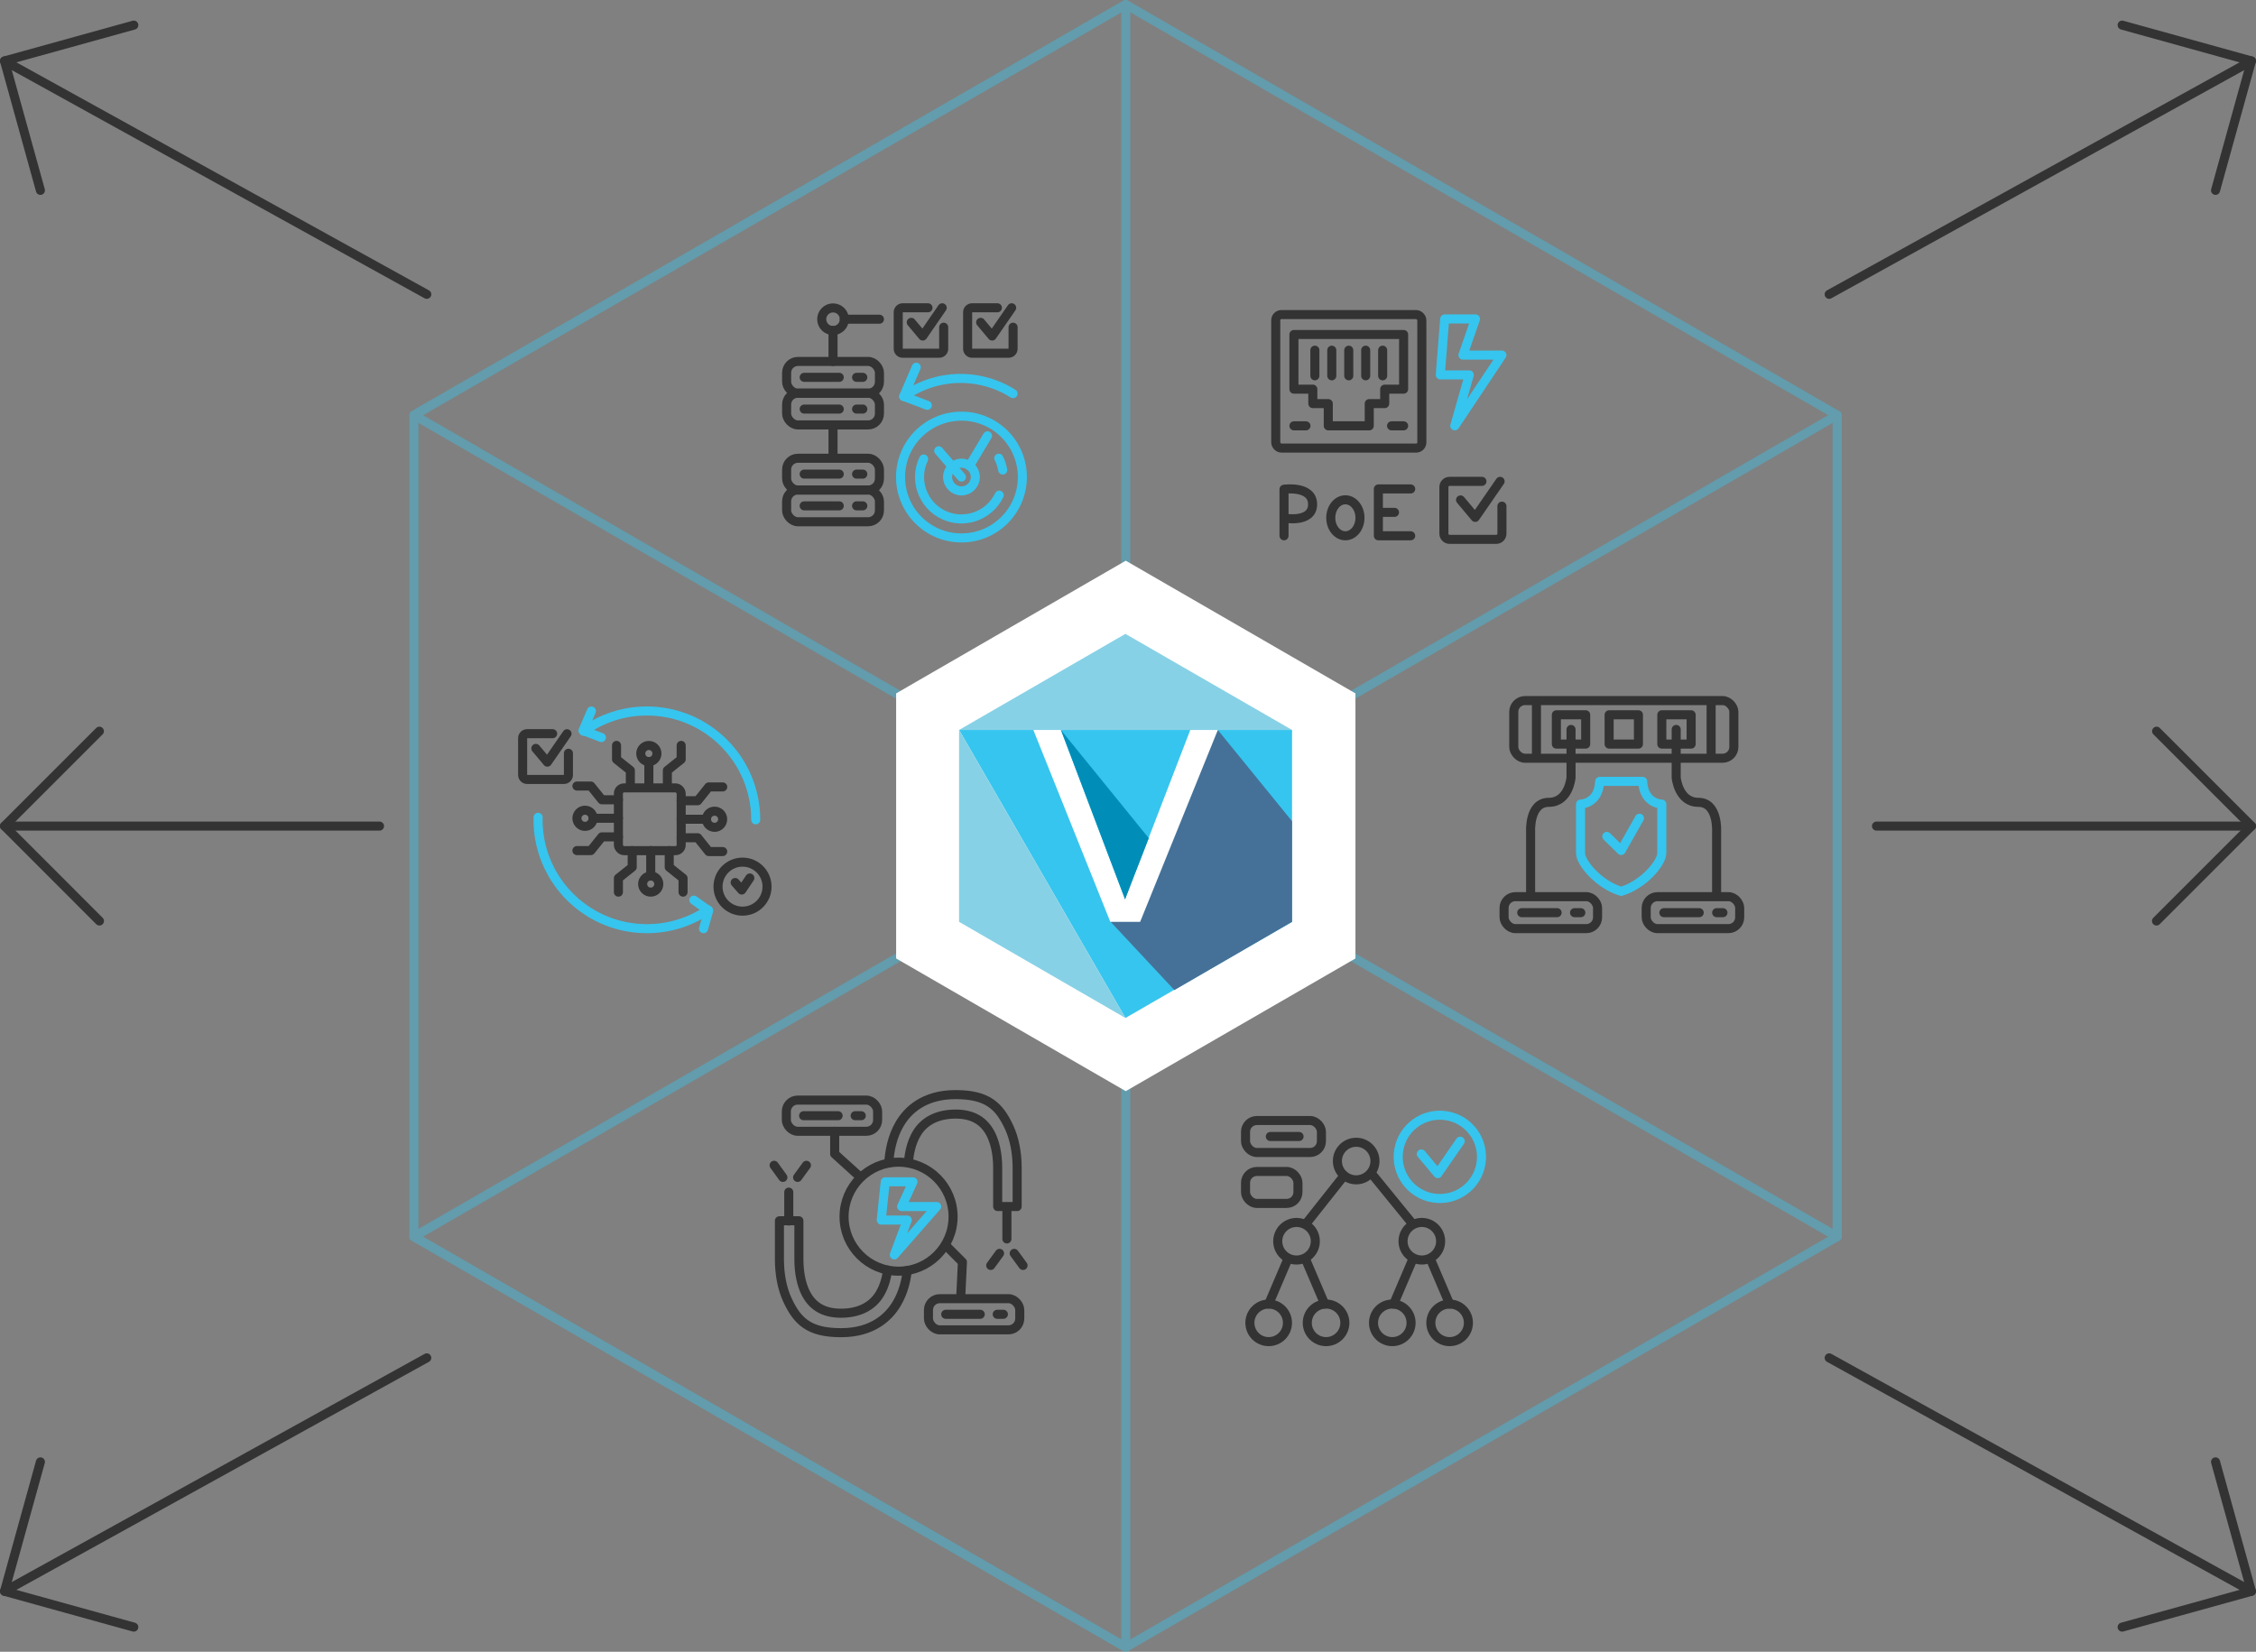 <svg xmlns="http://www.w3.org/2000/svg" id="Layer_1" data-name="Layer 1" viewBox="0 0 3985.9 2918.9"><rect x="0" y="0" width="3985.9" height="2918.9" fill="#808080" stroke="none"/><defs><style>      .cls-1 {        stroke: #333;      }      .cls-1, .cls-2 {        fill: none;        stroke-linecap: round;        stroke-linejoin: round;        stroke-width: 16px;      }      .cls-3 {        fill: #87d1e6;      }      .cls-3, .cls-4, .cls-5, .cls-6, .cls-7 {        stroke-width: 0px;      }      .cls-4 {        fill: #36c5ee;      }      .cls-5 {        fill: #008eb9;      }      .cls-2 {        stroke: #36c5ee;      }      .cls-8 {        opacity: .4;      }      .cls-6 {        fill: #457198;      }      .cls-7 {        fill: #fff;      }    </style></defs><g class="cls-8"><polygon class="cls-2" points="3245.9 2185.4 3245.9 733.6 1989 8 731.4 733.6 731.4 2185.4 1989 2910.9 3245.9 2185.4"></polygon><polygon class="cls-2" points="1989 1459.8 1989 8 731.4 733.6 1989 1459.8"></polygon><polygon class="cls-2" points="1989 1459.8 3245.9 733.6 3245.9 2185.4 1989 1459.8"></polygon><polygon class="cls-2" points="731.4 2185.4 1989 1459.8 1989 2910.9 731.4 2185.4"></polygon></g><polygon class="cls-7" points="2394.8 1693.7 2394.8 1225.3 1989 990.8 1583.3 1225.3 1583.3 1693.7 1989 1928.2 2394.8 1693.7"></polygon><polygon class="cls-3" points="2282.8 1289.9 1694.5 1289.9 1988.4 1120.1 2282.8 1289.9"></polygon><polygon class="cls-4" points="2282.8 1289.9 2282.8 1629 1988.4 1798.9 1694.5 1289.9 2282.8 1289.9"></polygon><polygon class="cls-3" points="1988.4 1798.9 1694.5 1629 1694.5 1289.9 1988.4 1798.9"></polygon><polygon class="cls-6" points="2282.8 1451.2 2282.8 1629 2074.9 1749.6 1962.3 1629 2151.6 1289.9 2282.8 1451.2"></polygon><path class="cls-7" d="M1825.8,1289.9h48.7l113.2,299.2,115.3-299.2h48.7l-137.3,339.1h-52.7l-136-339.1h0Z"></path><polygon class="cls-5" points="1874.4 1289.9 2029.7 1481.2 1987.7 1589.1 1874.4 1289.9"></polygon><line class="cls-1" x1="3315.4" y1="1459.8" x2="3977.9" y2="1459.8"></line><polyline class="cls-1" points="3810.3 1292.1 3977.9 1459.7 3810.1 1627.5"></polyline><line class="cls-1" x1="3231.8" y1="520.1" x2="3977.9" y2="107.7"></line><polyline class="cls-1" points="3749.4 44.4 3977.8 107.7 3914.4 336.4"></polyline><line class="cls-1" x1="3231.8" y1="2399.5" x2="3977.9" y2="2811.9"></line><polyline class="cls-1" points="3749.4 2875.3 3977.8 2812 3914.4 2583.3"></polyline><line class="cls-1" x1="670.5" y1="1459.8" x2="8" y2="1459.8"></line><polyline class="cls-1" points="175.6 1292.1 8 1459.7 175.7 1627.5"></polyline><line class="cls-1" x1="754" y1="520.1" x2="8" y2="107.7"></line><polyline class="cls-1" points="236.4 44.4 8 107.7 71.4 336.4"></polyline><line class="cls-1" x1="754" y1="2399.5" x2="8" y2="2811.9"></line><polyline class="cls-1" points="236.4 2875.3 8 2812 71.4 2583.3"></polyline><g><circle class="cls-1" cx="1311.9" cy="1566.8" r="43.3"></circle><circle class="cls-1" cx="1149.7" cy="1562.2" r="14.3"></circle><line class="cls-1" x1="1149.7" y1="1547.8" x2="1149.7" y2="1503.1"></line><path class="cls-2" d="M1031.1,1292.3c31.5-22.6,70.1-35.9,111.8-35.9,106.2,0,192.3,86.1,192.3,192.3"></path><polyline class="cls-2" points="1044.9 1256.5 1030.1 1290.9 1062.5 1303.3"></polyline><path class="cls-2" d="M1251.1,1607.8c-32,21.8-71,34.2-112.7,33.2-106.2-2.5-190.2-90.6-187.7-196.8"></path><polyline class="cls-2" points="1243 1641.1 1252.1 1609.2 1225.9 1590.6"></polyline><rect class="cls-1" x="1092.6" y="1392.3" width="110.9" height="110.9" rx="10" ry="10"></rect><polyline class="cls-1" points="1092.6 1576.5 1092.6 1551.9 1117 1532.4 1117 1503.1"></polyline><polyline class="cls-1" points="1206.8 1576.5 1206.8 1551.9 1182.4 1532.4 1182.4 1503.1"></polyline><circle class="cls-1" cx="1262.5" cy="1447.7" r="14.3"></circle><line class="cls-1" x1="1248.2" y1="1447.7" x2="1203.5" y2="1447.7"></line><polyline class="cls-1" points="1276.9 1504.8 1252.2 1504.8 1232.7 1480.4 1203.5 1480.4"></polyline><polyline class="cls-1" points="1276.9 1390.6 1252.2 1390.6 1232.7 1415 1203.5 1415"></polyline><circle class="cls-1" cx="1146.4" cy="1331.6" r="14.3"></circle><line class="cls-1" x1="1146.4" y1="1345.9" x2="1146.4" y2="1390.6"></line><polyline class="cls-1" points="1203.5 1317.2 1203.5 1341.9 1179.1 1361.4 1179.1 1390.6"></polyline><polyline class="cls-1" points="1089.3 1317.2 1089.3 1341.9 1113.7 1361.4 1113.7 1390.6"></polyline><circle class="cls-1" cx="1033.6" cy="1446" r="14.3"></circle><line class="cls-1" x1="1047.9" y1="1446" x2="1092.6" y2="1446"></line><polyline class="cls-1" points="1019.3 1389 1043.9 1389 1063.4 1413.3 1092.6 1413.3"></polyline><polyline class="cls-1" points="1019.3 1503.1 1043.9 1503.1 1063.4 1478.8 1092.6 1478.8"></polyline><polyline class="cls-1" points="946.7 1322.5 967.1 1346.8 1001.8 1296.6"></polyline><path class="cls-1" d="M1004.3,1331.1v38.4c0,4.3-3.5,7.9-7.9,7.9h-65.1c-4.3,0-7.9-3.5-7.9-7.9v-65.1c0-4.3,3.5-7.9,7.9-7.9h45.1"></path><polyline class="cls-1" points="1324.8 1551.5 1310.5 1572.8 1298.9 1559.5"></polyline></g><g><rect class="cls-1" x="1389.3" y="1944" width="161.3" height="55.1" rx="20" ry="20"></rect><line class="cls-1" x1="1480.8" y1="1971.6" x2="1419.8" y2="1971.6"></line><line class="cls-1" x1="1510.9" y1="1971.6" x2="1521.7" y2="1971.6"></line><rect class="cls-1" x="1640.4" y="2294.9" width="161.3" height="55.1" rx="20" ry="20"></rect><line class="cls-1" x1="1731.9" y1="2322.5" x2="1670.9" y2="2322.5"></line><line class="cls-1" x1="1761.9" y1="2322.5" x2="1772.8" y2="2322.5"></line><path class="cls-1" d="M1603,2245.1c-2.1,18.3-7.2,39.2-18.3,58-13.9,23.7-42.3,51.9-98.8,51.9s-77.2-20.1-94.8-58.1c-9.1-19.8-14-44.5-14-71.5v-68.2h34.4v68.2c0,27.8,5.9,46.4,10.8,57,11.9,25.7,32.7,38.2,63.5,38.2s55.4-11.4,69.1-34.9c7.7-13.1,11.5-28.2,13.3-41.3"></path><path class="cls-1" d="M1570.3,2055.2c1.2-20.6,5.9-46.3,19.2-69,13.9-23.7,42.3-51.9,98.8-51.9s77.2,20.1,94.8,58.1c9.1,19.8,14,44.5,14,71.5v68.2h-34.4v-68.2c0-27.8-5.9-46.4-10.8-57-11.9-25.7-32.7-38.2-63.5-38.2s-55.4,11.4-69.1,34.9c-9.7,16.5-13.2,36.1-14.4,51"></path><line class="cls-1" x1="1393.6" y1="2157.6" x2="1393.6" y2="2106.6"></line><line class="cls-1" x1="1779" y1="2189.4" x2="1779" y2="2138.3"></line><line class="cls-1" x1="1367.7" y1="2059.2" x2="1383.2" y2="2080.6"></line><line class="cls-1" x1="1424.8" y1="2059.2" x2="1409.2" y2="2080.6"></line><line class="cls-1" x1="1807.5" y1="2236.2" x2="1791.9" y2="2214.8"></line><line class="cls-1" x1="1750.4" y1="2236.2" x2="1766" y2="2214.8"></line><circle class="cls-1" cx="1587.6" cy="2150" r="96.3"></circle><polygon class="cls-2" points="1564 2088.4 1557 2156 1603 2156 1580 2217.6 1654.9 2132.1 1593 2132.1 1613 2088.4 1564 2088.4"></polygon><polyline class="cls-1" points="1474.7 1999.1 1474.7 2039.1 1519.5 2079.7"></polyline><polyline class="cls-1" points="1672.2 2202 1700.4 2230.2 1697.5 2290.7"></polyline></g><g><circle class="cls-2" cx="1698.7" cy="843" r="107.6"></circle><path class="cls-2" d="M1631.9,811.1c-17.6,36.9-2,81,34.8,98.7,36.9,17.6,81,2,98.7-34.8"></path><path class="cls-2" d="M1771.6,830.6c-1.2-7.1-3.5-14.2-6.9-20.9"></path><circle class="cls-2" cx="1698.7" cy="843" r="24.5"></circle><line class="cls-2" x1="1713" y1="823.1" x2="1744.7" y2="770.1"></line><circle class="cls-1" cx="1471.8" cy="564.1" r="20"></circle><rect class="cls-1" x="1389.8" y="694.8" width="164" height="56.1" rx="20" ry="20"></rect><rect class="cls-1" x="1389.8" y="638.7" width="164" height="56.1" rx="20" ry="20"></rect><line class="cls-1" x1="1471.8" y1="638.7" x2="1471.8" y2="584.1"></line><line class="cls-1" x1="1482.8" y1="722.9" x2="1420.8" y2="722.9"></line><line class="cls-1" x1="1482.8" y1="666.8" x2="1420.8" y2="666.8"></line><line class="cls-1" x1="1491.7" y1="564.1" x2="1553.8" y2="564.1"></line><line class="cls-1" x1="1513.4" y1="722.9" x2="1524.4" y2="722.9"></line><line class="cls-1" x1="1513.4" y1="666.8" x2="1524.4" y2="666.8"></line><rect class="cls-1" x="1389.8" y="865.9" width="164" height="56.1" rx="20" ry="20"></rect><rect class="cls-1" x="1389.8" y="809.8" width="164" height="56.1" rx="20" ry="20"></rect><line class="cls-1" x1="1482.8" y1="893.9" x2="1420.8" y2="893.9"></line><line class="cls-1" x1="1482.8" y1="837.8" x2="1420.8" y2="837.8"></line><line class="cls-1" x1="1513.4" y1="893.9" x2="1524.4" y2="893.9"></line><line class="cls-1" x1="1513.4" y1="837.8" x2="1524.4" y2="837.8"></line><line class="cls-1" x1="1471.8" y1="807" x2="1471.8" y2="750.9"></line><path class="cls-2" d="M1596.6,700.7c45.5-32.2,105.7-41.9,161.8-20.8,11.2,4.2,21.7,9.5,31.5,15.7"></path><polyline class="cls-2" points="1618.8 648.9 1596.7 700.4 1638.4 716.3"></polyline><line class="cls-2" x1="1698.7" y1="843" x2="1658.5" y2="796.6"></line><polyline class="cls-1" points="1610 569.6 1630.3 593.8 1664.7 543.9"></polyline><path class="cls-1" d="M1667.3,578.2v38.2c0,4.3-3.5,7.8-7.8,7.8h-64.7c-4.3,0-7.8-3.5-7.8-7.8v-64.7c0-4.3,3.5-7.8,7.8-7.8h44.8"></path><polyline class="cls-1" points="1732.6 569.6 1752.9 593.8 1787.4 543.9"></polyline><path class="cls-1" d="M1789.9,578.2v38.2c0,4.3-3.5,7.8-7.8,7.8h-64.7c-4.3,0-7.8-3.5-7.8-7.8v-64.7c0-4.3,3.5-7.8,7.8-7.8h44.8"></path></g><g><polyline class="cls-1" points="2580.5 883.4 2606.4 914.3 2650.4 850.6"></polyline><path class="cls-1" d="M2653.6,894.4v48.7c0,5.5-4.5,10-10,10h-82.5c-5.5,0-10-4.5-10-10v-82.5c0-5.5,4.5-10,10-10h57.2"></path><polygon class="cls-2" points="2552.5 563.6 2544.7 662.5 2595.9 662.5 2570.3 752.5 2653.6 627.5 2584.7 627.5 2606.9 563.6 2552.5 563.6"></polygon><rect class="cls-1" x="2254" y="555.9" width="258.1" height="235.9" rx="10" ry="10"></rect><polygon class="cls-1" points="2383 752.5 2419.2 752.5 2419.2 713.2 2446.5 713.2 2446.5 687.7 2479.9 687.7 2479.9 591.1 2383 591.1 2286.1 591.1 2286.1 687.7 2319.5 687.7 2319.5 713.2 2346.8 713.2 2346.8 752.5 2383 752.5"></polygon><g><line class="cls-1" x1="2383" y1="664.1" x2="2383" y2="618.8"></line><line class="cls-1" x1="2353" y1="664.1" x2="2353" y2="618.8"></line><line class="cls-1" x1="2323.1" y1="664.1" x2="2323.1" y2="618.8"></line><line class="cls-1" x1="2442.9" y1="664.1" x2="2442.9" y2="618.8"></line><line class="cls-1" x1="2412.9" y1="664.1" x2="2412.9" y2="618.8"></line></g><line class="cls-1" x1="2286.1" y1="752.5" x2="2307.4" y2="752.5"></line><line class="cls-1" x1="2458.6" y1="752.5" x2="2479.9" y2="752.5"></line><path class="cls-1" d="M2268.6,946.8v-82.3s50.5-7,50.5,26.7-50.5,24.4-50.5,24.4"></path><ellipse class="cls-1" cx="2377" cy="915" rx="25.8" ry="31.8"></ellipse><polyline class="cls-1" points="2492.4 864 2435.3 864 2435.3 946.8 2492.4 946.8"></polyline><line class="cls-1" x1="2463.8" y1="905.4" x2="2437" y2="905.4"></line></g><g><rect class="cls-1" x="2657.4" y="1584.5" width="165.2" height="56.5" rx="20" ry="20"></rect><line class="cls-1" x1="2751.1" y1="1612.8" x2="2688.6" y2="1612.8"></line><line class="cls-1" x1="2781.9" y1="1612.8" x2="2793" y2="1612.8"></line><rect class="cls-1" x="2908.5" y="1584.5" width="165.2" height="56.5" rx="20" ry="20"></rect><line class="cls-1" x1="3002.2" y1="1612.8" x2="2939.7" y2="1612.8"></line><line class="cls-1" x1="3033" y1="1612.8" x2="3044.1" y2="1612.8"></line><rect class="cls-1" x="2674.5" y="1238" width="388.9" height="101.9" rx="20" ry="20"></rect><path class="cls-2" d="M2864.3,1575.1c-39.1-11.6-71.8-50.2-71.8-67.6v-86.5s32-.2,33.8-40.2h76c1.8,39.9,33.8,40.2,33.8,40.2v86.5c0,17.4-32.6,56-71.8,67.6Z"></path><polyline class="cls-2" points="2838.9 1478 2864.3 1502.9 2896.6 1445.9"></polyline><g><line class="cls-1" x1="2714.6" y1="1240.2" x2="2714.6" y2="1337.7"></line><line class="cls-1" x1="3023.2" y1="1240.2" x2="3023.2" y2="1337.7"></line></g><g><rect class="cls-1" x="2749.8" y="1263.1" width="51.8" height="51.8"></rect><rect class="cls-1" x="2843" y="1263.1" width="51.8" height="51.8"></rect><rect class="cls-1" x="2936.1" y="1263.1" width="51.8" height="51.8"></rect></g><path class="cls-1" d="M2775.7,1289v85.2s-3.9,43.6-39.2,43.6-32.2,51.8-32.2,51.8v110"></path><path class="cls-1" d="M2961.5,1289v85.2s3.9,43.6,39.2,43.6,32.2,51.8,32.2,51.8v110"></path></g><g><circle class="cls-2" cx="2544.6" cy="2045" r="73.6" transform="translate(118.4 4229.2) rotate(-80.8)"></circle><polyline class="cls-2" points="2511.2 2039.2 2540.3 2073.9 2579.9 2016.6"></polyline><circle class="cls-1" cx="2396.1" cy="2051.7" r="33.2"></circle><circle class="cls-1" cx="2290.7" cy="2193.4" r="33.2"></circle><circle class="cls-1" cx="2241.5" cy="2337.6" r="33.2"></circle><circle class="cls-1" cx="2342.9" cy="2337.6" r="33.2"></circle><rect class="cls-1" x="2200.6" y="1980.1" width="134.1" height="56.5" rx="20" ry="20"></rect><line class="cls-1" x1="2295.2" y1="2008.3" x2="2244.4" y2="2008.3"></line><rect class="cls-1" x="2200.6" y="2070.1" width="92.6" height="56.5" rx="20" ry="20"></rect><line class="cls-1" x1="2274.7" y1="2226.6" x2="2241.5" y2="2304.4"></line><line class="cls-1" x1="2307.3" y1="2226.6" x2="2340.5" y2="2304.4"></line><line class="cls-1" x1="2309.7" y1="2159.6" x2="2374.6" y2="2077.6"></line><circle class="cls-1" cx="2512.1" cy="2193.4" r="33.2"></circle><circle class="cls-1" cx="2561.2" cy="2337.6" r="33.2"></circle><circle class="cls-1" cx="2459.9" cy="2337.6" r="33.2"></circle><line class="cls-1" x1="2528" y1="2226.6" x2="2561.2" y2="2304.4"></line><line class="cls-1" x1="2495.5" y1="2226.6" x2="2462.3" y2="2304.4"></line><line class="cls-1" x1="2493.1" y1="2159.6" x2="2426.3" y2="2077.6"></line></g></svg>